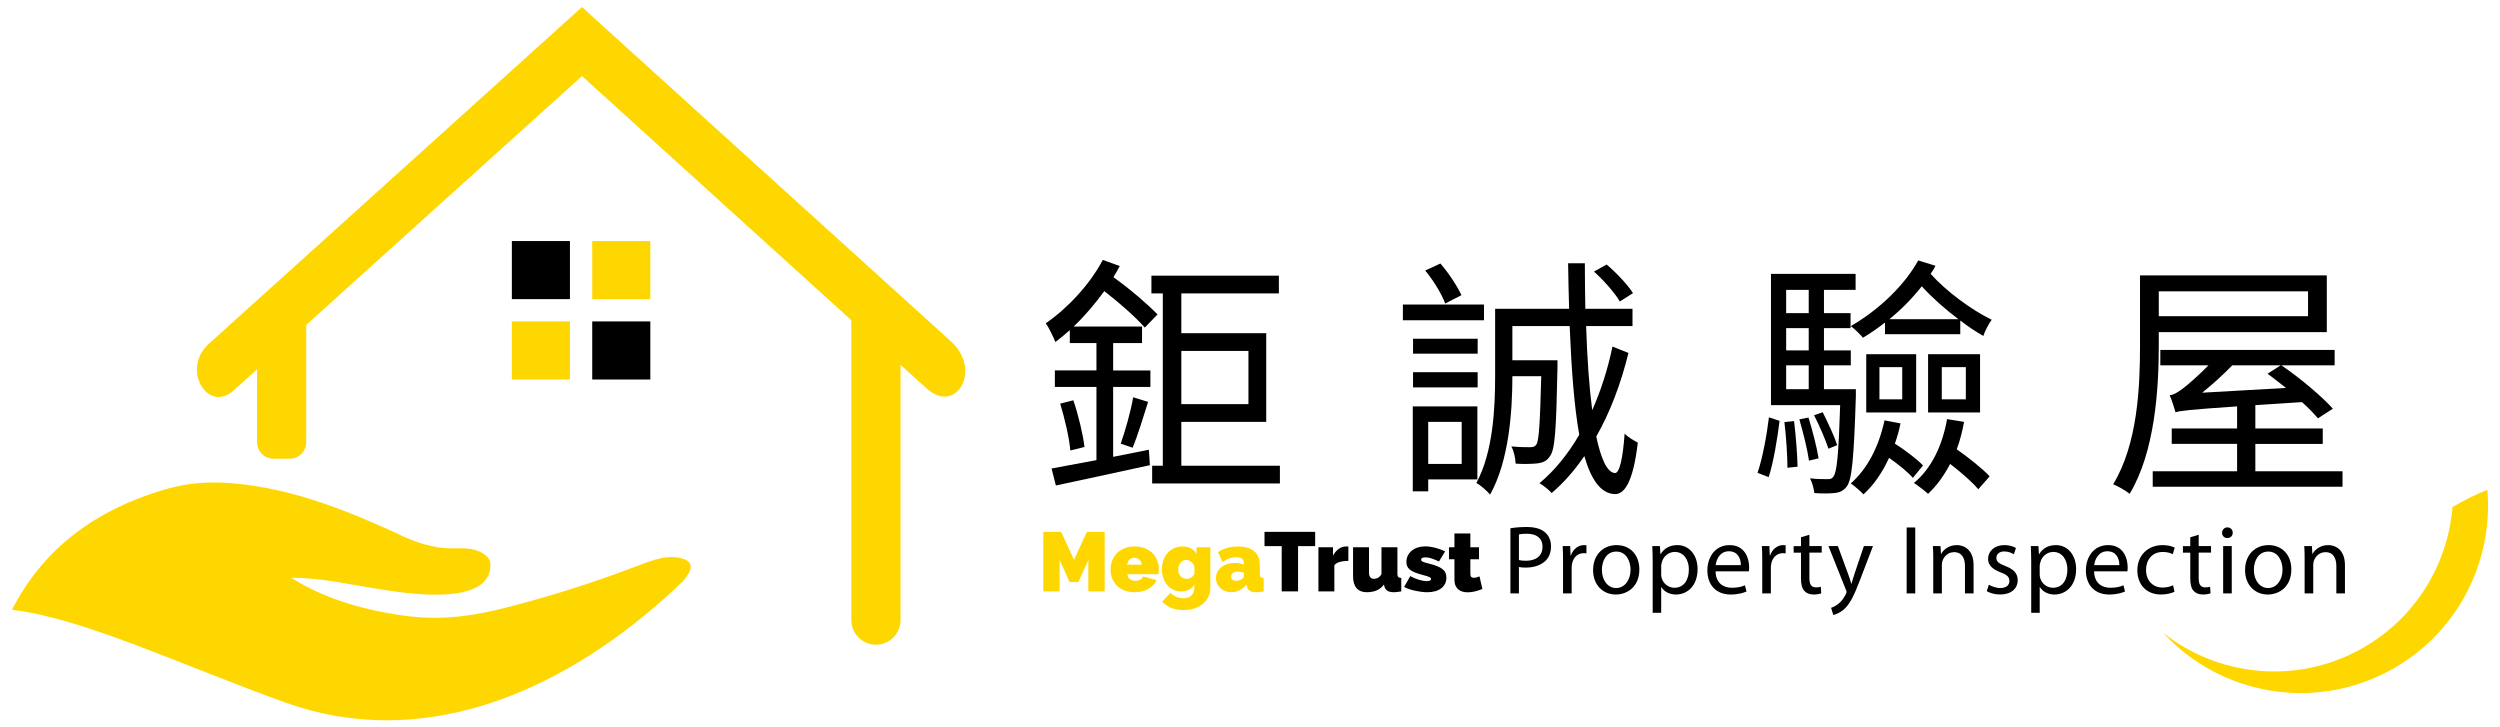 <?xml version="1.0" encoding="utf-8"?>
<!-- Generator: Adobe Illustrator 16.0.0, SVG Export Plug-In . SVG Version: 6.00 Build 0)  -->
<!DOCTYPE svg PUBLIC "-//W3C//DTD SVG 1.0//EN" "http://www.w3.org/TR/2001/REC-SVG-20010904/DTD/svg10.dtd">
<svg version="1.0" id="圖層_1" xmlns="http://www.w3.org/2000/svg" xmlns:xlink="http://www.w3.org/1999/xlink" x="0px" y="0px"
	 width="275px" height="80px" viewBox="0 0 275 80" style="enable-background:new 0 0 275 80;" xml:space="preserve">
<g>
	<path style="fill-rule:evenodd;clip-rule:evenodd;fill:#FFD700;" d="M263.056,73.66c7.334-4.058,11.22-11.931,10.556-19.777
		c-1.295,0.508-2.572,1.153-3.839,1.896c-0.522,6.34-4.102,12.31-10.086,15.619c-7.159,3.961-15.72,2.984-21.757-1.799
		C244.216,76.43,254.574,78.354,263.056,73.66L263.056,73.66z"/>
	<path style="fill-rule:evenodd;clip-rule:evenodd;fill:#FFD700;" d="M1.314,67.078c7.726,0.883,18.653,6.087,30.026,10.185
		c14.915,5.373,29.822-0.859,41.646-11.351c0.722-0.643,1.439-1.305,2.15-1.992c1.055-1.215,1.119-2.009,0.192-2.382
		c-1.703-0.687-3.641,0.116-5.235,0.722c-3.714,1.412-7.547,2.692-11.528,3.802c-5.279,1.472-9.232,2.412-14.659,1.587
		c-4.363-0.661-8.387-1.903-11.858-4.082c3.117-0.056,6.53,0.762,10.035,1.294c2.375,0.359,12.051,1.999,11.865-2.849
		c-0.012-0.295-0.141-0.567-0.409-0.814c-1.367-1.263-3.157-0.738-4.803-0.92c-1.591-0.18-3.262-0.69-5.022-1.581
		c-5.359-2.454-10.814-4.65-16.805-5.395c-3.249-0.401-5.887-0.327-8.999,0.606C10.555,56.11,4.817,60.257,1.314,67.078z"/>
	<path style="fill:#FFD700;" d="M22.95,37.837L62.546,2.103l1.472-1.333l1.462,1.333l39.131,35.454
		c3.457,3.135,0.57,8.126-2.695,5.163L64.019,8.368l-38.31,34.57C22.838,45.536,19.912,40.592,22.95,37.837L22.95,37.837z"/>
	<rect x="56.304" y="26.515" style="fill-rule:evenodd;clip-rule:evenodd;" width="6.39" height="6.39"/>
	<rect x="65.146" y="26.515" style="fill-rule:evenodd;clip-rule:evenodd;fill:#FFD700;" width="6.39" height="6.39"/>
	<rect x="56.304" y="35.357" style="fill-rule:evenodd;clip-rule:evenodd;fill:#FFD700;" width="6.39" height="6.39"/>
	<rect x="65.146" y="35.357" style="fill-rule:evenodd;clip-rule:evenodd;" width="6.39" height="6.39"/>
	<path style="fill:#FFD700;" d="M96.353,70.917L96.353,70.917c-1.493,0-2.704-1.21-2.704-2.707V33.798h5.411V68.21
		C99.059,69.707,97.848,70.917,96.353,70.917z"/>
	<path style="fill:#FFD700;" d="M31.876,50.458h-1.786c-1.002,0-1.813-0.813-1.813-1.813V33.798h5.411v14.848
		C33.688,49.646,32.877,50.458,31.876,50.458z"/>
	<g>
		<path d="M122.446,40.748h4.098v1.813h-4.098v7.692l3.931-0.781l0.109,1.698c-3.649,0.811-7.523,1.619-10.341,2.234l-0.472-1.869
			c1.309-0.252,3.038-0.559,4.935-0.921v-8.054h-4.573v-1.813h4.573v-3.011h-2.93v-1.423c-0.529,0.475-1.055,0.894-1.586,1.311
			c-0.17-0.444-0.695-1.563-1.061-2.063c2.396-1.643,4.85-4.264,6.275-6.968l1.864,0.67c-0.193,0.39-0.444,0.809-0.696,1.227
			c1.87,1.337,3.708,2.925,4.853,4.099l-1.397,1.444c-1.058-1.198-2.813-2.73-4.458-4.012c-1.034,1.421-2.175,2.759-3.375,3.9h7.527
			v1.815h-3.177V40.748z M118.068,44.033c0.557,1.619,1.061,3.768,1.227,5.132l-1.559,0.392c-0.113-1.366-0.615-3.515-1.115-5.159
			L118.068,44.033z M123.281,48.802c0.476-1.367,1.115-3.567,1.366-5.101l1.644,0.505c-0.528,1.696-1.171,3.76-1.697,5.041
			L123.281,48.802z M140.789,51.229v1.95h-14.052v-1.95h1.172V32.273h-1.253v-1.951h14.021v1.951h-10.731v4.376h9.339v9.758h-9.339
			v4.821H140.789z M129.945,38.601v5.855h7.384v-5.855H129.945z"/>
		<path d="M163.238,35.226h-8.92v-1.725h8.92V35.226z M157.104,52.733v1.31h-1.699v-9.34h7.106v8.03H157.104z M162.542,38.907
			h-7.108v-1.645h7.108V38.907z M155.434,40.943h7.108v1.67h-7.108V40.943z M158.973,33.388c-0.363-1.002-1.284-2.539-2.201-3.627
			l1.672-0.776c0.921,1.061,1.866,2.508,2.315,3.483L158.973,33.388z M157.104,46.407v4.624h3.681v-4.624H157.104z M179.129,38.822
			c-0.836,3.428-2.036,6.551-3.541,9.201c0.53,2.48,1.199,3.957,2.063,4.016c0.503,0,0.863-1.621,1.061-4.352
			c0.332,0.39,1.115,0.837,1.447,1.002c-0.53,4.517-1.534,5.69-2.534,5.662c-1.533-0.059-2.593-1.563-3.349-4.182
			c-1.083,1.589-2.283,2.956-3.596,4.068c-0.279-0.334-0.862-0.807-1.338-1.085c1.645-1.367,3.123-3.178,4.377-5.326
			c-0.558-3.124-0.863-7.218-1.057-11.959h-6.3v3.764h4.96v0.865c-0.138,6.606-0.25,8.975-0.835,9.698
			c-0.336,0.503-0.728,0.697-1.397,0.781c-0.499,0.055-1.42,0.087-2.369,0.027c-0.026-0.611-0.193-1.368-0.471-1.896
			c0.889,0.086,1.698,0.086,2.004,0.086c0.363,0,0.556-0.028,0.755-0.306c0.277-0.446,0.39-2.287,0.529-7.501h-3.176
			c0,3.819-0.365,9.312-2.455,13.019c-0.278-0.362-1.087-1.06-1.506-1.279c1.866-3.456,2.063-8.31,2.063-11.82v-7.334h8.139
			c-0.054-1.619-0.082-3.314-0.112-5.015h1.842c0,1.7,0.027,3.396,0.054,5.015h5.187v1.896h-5.1
			c0.111,3.541,0.333,6.665,0.669,9.253c0.948-2.144,1.7-4.457,2.229-6.996L179.129,38.822z M178.182,33.164
			c-0.531-0.919-1.758-2.315-2.846-3.291l1.394-0.776c1.087,0.917,2.341,2.255,2.899,3.148L178.182,33.164z"/>
		<path d="M193.329,52.011c0.556-1.593,1.034-4.266,1.254-6.108l1.171,0.393c-0.224,1.837-0.669,4.569-1.198,6.188L193.329,52.011z
			 M204.145,43.616c-0.224,6.802-0.417,9.117-1.002,9.898c-0.364,0.472-0.755,0.667-1.393,0.724c-0.503,0.055-1.366,0.055-2.176,0
			c-0.057-0.502-0.224-1.174-0.476-1.617c0.835,0.086,1.59,0.086,1.923,0.086c0.311,0,0.503-0.031,0.67-0.31
			c0.364-0.474,0.558-2.422,0.728-7.833h-7.612v-14.44h9.311v1.759h-3.482v2.564h2.926v1.646h-2.926v2.448h2.953v1.646h-2.953v2.624
			h3.509V43.616z M197.346,46.319c0.193,1.565,0.359,3.628,0.386,5.021l-1.114,0.111c0-1.366-0.14-3.429-0.332-5.019L197.346,46.319
			z M196.478,31.883v2.564h2.481v-2.564H196.478z M198.959,36.094h-2.481v2.448h2.481V36.094z M196.478,42.812h2.481v-2.624h-2.481
			V42.812z M198.933,45.932c0.445,1.424,0.92,3.288,1.113,4.486l-1.057,0.253c-0.17-1.226-0.642-3.096-1.06-4.543L198.933,45.932z
			 M201.134,49.358c-0.332-0.976-0.975-2.508-1.587-3.68l0.949-0.332c0.584,1.171,1.307,2.677,1.586,3.621L201.134,49.358z
			 M207.35,35.479c-0.751,0.583-1.586,1.171-2.423,1.671c-0.306-0.36-0.948-1.001-1.339-1.281c3.15-1.813,5.967-4.57,7.415-7.222
			l1.895,0.588c-0.139,0.308-0.336,0.613-0.529,0.89c1.699,1.897,4.431,3.932,6.718,5.049c-0.333,0.443-0.751,1.254-0.922,1.782
			c-0.808-0.476-1.699-1.033-2.534-1.702v1.506h-8.282V35.479z M209.053,46.572c-0.141,0.75-0.365,1.505-0.616,2.229
			c1.146,0.724,2.426,1.702,3.096,2.399l-1.115,1.366c-0.53-0.615-1.59-1.478-2.62-2.201c-0.728,1.586-1.671,2.979-2.816,4.014
			c-0.279-0.306-0.977-0.921-1.394-1.201c1.837-1.618,3.096-4.071,3.707-6.938L209.053,46.572z M205.287,38.965h5.492v6.408h-5.492
			V38.965z M206.738,43.926h2.507v-3.541h-2.507V43.926z M215.433,35.113c-1.447-1.083-2.898-2.368-4.039-3.621
			c-1.034,1.312-2.229,2.538-3.569,3.621H215.433z M216.05,46.407c-0.199,1.055-0.446,2.062-0.81,3.01
			c1.339,0.949,2.845,2.144,3.623,2.98l-1.255,1.424c-0.638-0.782-1.864-1.841-3.092-2.79c-0.669,1.285-1.505,2.428-2.427,3.29
			c-0.332-0.307-1.086-0.89-1.558-1.195c1.922-1.591,3.119-4.071,3.648-7.025L216.05,46.407z M212.089,38.965h5.717v6.408h-5.717
			V38.965z M213.596,43.926h2.646v-3.541h-2.646V43.926z"/>
		<path d="M237.466,38.018c0,4.762-0.418,11.68-3.205,16.304c-0.391-0.335-1.282-0.838-1.811-1.057
			c2.705-4.436,2.953-10.764,2.953-15.247v-7.726h20.546v6.245h-18.483V38.018z M257.679,51.841v1.701H236.8v-1.701h9.28v-3.012
			h-7.19V47.13h7.19v-2.427c-5.352,0.364-6.188,0.479-6.772,0.644c-0.112-0.393-0.418-1.366-0.642-1.869
			c0.476-0.054,0.947-0.36,1.532-0.806c0.449-0.336,1.591-1.313,2.731-2.484h-5.293v-1.698h19.175v1.698h-5.851
			c2.005,1.366,4.431,3.401,5.658,4.767l-1.646,1.063c-0.443-0.529-1.028-1.143-1.756-1.785l-5.128,0.333v2.565h7.415v1.699h-7.415
			v3.012H257.679z M237.466,32.05v2.73h16.419v-2.73H237.466z M245.55,40.188c-1.057,1.087-2.171,2.094-3.316,3.009l9.226-0.524
			c-0.698-0.529-1.362-1.088-2.031-1.563l1.447-0.921H245.55z"/>
	</g>
	<g>
		<path d="M166.145,58.107c0.453-0.073,1.044-0.137,1.798-0.137c0.925,0,1.603,0.214,2.032,0.601
			c0.39,0.345,0.636,0.872,0.636,1.519c0,0.656-0.193,1.172-0.559,1.55c-0.506,0.525-1.302,0.795-2.217,0.795
			c-0.28,0-0.538-0.011-0.753-0.063v2.904h-0.937V58.107z M167.082,61.606c0.205,0.054,0.462,0.077,0.775,0.077
			c1.129,0,1.819-0.56,1.819-1.541c0-0.967-0.69-1.431-1.71-1.431c-0.41,0-0.723,0.031-0.884,0.073V61.606z"/>
		<path d="M171.935,61.692c0-0.612-0.01-1.14-0.042-1.623h0.828l0.043,1.03h0.033c0.237-0.698,0.818-1.139,1.452-1.139
			c0.097,0,0.173,0.01,0.259,0.021v0.894c-0.096-0.023-0.195-0.023-0.324-0.023c-0.667,0-1.141,0.496-1.27,1.205
			c-0.021,0.131-0.032,0.292-0.032,0.443v2.775h-0.948V61.692z"/>
		<path d="M180.33,62.63c0,1.926-1.346,2.767-2.594,2.767c-1.398,0-2.496-1.035-2.496-2.684c0-1.73,1.151-2.752,2.584-2.752
			C179.319,59.961,180.33,61.046,180.33,62.63z M176.209,62.684c0,1.141,0.646,2.001,1.57,2.001c0.905,0,1.583-0.85,1.583-2.021
			c0-0.883-0.441-1.992-1.561-1.992C176.692,60.671,176.209,61.704,176.209,62.684z"/>
		<path d="M181.794,61.769c0-0.669-0.022-1.203-0.043-1.699h0.839l0.054,0.893h0.021c0.377-0.636,1.001-1.001,1.852-1.001
			c1.27,0,2.216,1.064,2.216,2.635c0,1.872-1.151,2.801-2.377,2.801c-0.689,0-1.292-0.302-1.604-0.819h-0.021v2.829h-0.936V61.769z
			 M182.73,63.157c0,0.139,0.011,0.268,0.042,0.387c0.173,0.656,0.743,1.109,1.422,1.109c1,0,1.582-0.818,1.582-2.014
			c0-1.033-0.549-1.927-1.55-1.927c-0.645,0-1.259,0.451-1.431,1.163c-0.033,0.118-0.064,0.258-0.064,0.375V63.157z"/>
		<path d="M188.713,62.845c0.023,1.278,0.829,1.809,1.787,1.809c0.677,0,1.099-0.118,1.442-0.271l0.173,0.681
			c-0.334,0.15-0.915,0.334-1.745,0.334c-1.602,0-2.56-1.068-2.56-2.64c0-1.569,0.926-2.796,2.442-2.796
			c1.712,0,2.153,1.484,2.153,2.441c0,0.193-0.012,0.334-0.033,0.442H188.713z M191.491,62.165c0.009-0.589-0.248-1.526-1.314-1.526
			c-0.969,0-1.377,0.871-1.453,1.526H191.491z"/>
		<path d="M193.847,61.692c0-0.612-0.01-1.14-0.043-1.623h0.828l0.045,1.03h0.031c0.237-0.698,0.818-1.139,1.454-1.139
			c0.097,0,0.172,0.01,0.257,0.021v0.894c-0.096-0.023-0.193-0.023-0.322-0.023c-0.667,0-1.142,0.496-1.27,1.205
			c-0.022,0.131-0.033,0.292-0.033,0.443v2.775h-0.946V61.692z"/>
		<path d="M199.034,58.819v1.25h1.355v0.72h-1.355v2.809c0,0.646,0.183,1.012,0.71,1.012c0.258,0,0.408-0.022,0.55-0.065
			l0.042,0.722c-0.184,0.065-0.474,0.131-0.839,0.131c-0.442,0-0.797-0.152-1.023-0.401c-0.258-0.288-0.366-0.751-0.366-1.366v-2.84
			h-0.807v-0.72h0.807V59.1L199.034,58.819z"/>
		<path d="M202.166,60.069l1.13,3.077c0.13,0.344,0.258,0.753,0.345,1.064h0.02c0.099-0.312,0.206-0.709,0.334-1.089l1.033-3.053h1
			l-1.419,3.71c-0.678,1.789-1.142,2.692-1.787,3.262c-0.475,0.399-0.925,0.559-1.164,0.604l-0.237-0.785
			c0.237-0.076,0.549-0.229,0.83-0.465c0.257-0.205,0.571-0.569,0.796-1.054c0.042-0.097,0.075-0.172,0.075-0.226
			c0-0.053-0.021-0.129-0.075-0.246l-1.916-4.8H202.166z"/>
		<path d="M210.678,58.023v7.252h-0.947v-7.252H210.678z"/>
		<path d="M212.658,61.479c0-0.549-0.009-0.981-0.043-1.409h0.839l0.054,0.86h0.022c0.259-0.486,0.861-0.969,1.723-0.969
			c0.721,0,1.84,0.429,1.84,2.217v3.098h-0.947v-3.002c0-0.838-0.312-1.538-1.205-1.538c-0.614,0-1.099,0.441-1.271,0.969
			c-0.043,0.116-0.065,0.279-0.065,0.441v3.13h-0.947V61.479z"/>
		<path d="M218.771,64.317c0.292,0.173,0.787,0.367,1.259,0.367c0.679,0,1.002-0.333,1.002-0.775c0-0.453-0.269-0.689-0.958-0.946
			c-0.947-0.345-1.388-0.851-1.388-1.474c0-0.843,0.688-1.528,1.797-1.528c0.527,0,0.989,0.14,1.27,0.321l-0.226,0.689
			c-0.205-0.129-0.582-0.313-1.066-0.313c-0.559,0-0.861,0.323-0.861,0.709c0,0.432,0.302,0.626,0.98,0.896
			c0.893,0.332,1.366,0.785,1.366,1.561c0,0.926-0.721,1.572-1.937,1.572c-0.571,0-1.098-0.152-1.464-0.367L218.771,64.317z"/>
		<path d="M223.432,61.769c0-0.669-0.022-1.203-0.043-1.699h0.839l0.055,0.893h0.02c0.377-0.636,1.002-1.001,1.853-1.001
			c1.268,0,2.216,1.064,2.216,2.635c0,1.872-1.152,2.801-2.378,2.801c-0.689,0-1.292-0.302-1.604-0.819h-0.022v2.829h-0.935V61.769z
			 M224.367,63.157c0,0.139,0.012,0.268,0.044,0.387c0.171,0.656,0.742,1.109,1.421,1.109c1,0,1.581-0.818,1.581-2.014
			c0-1.033-0.548-1.927-1.55-1.927c-0.646,0-1.258,0.451-1.431,1.163c-0.033,0.118-0.065,0.258-0.065,0.375V63.157z"/>
		<path d="M230.351,62.845c0.022,1.278,0.83,1.809,1.787,1.809c0.678,0,1.098-0.118,1.442-0.271l0.173,0.681
			c-0.333,0.15-0.915,0.334-1.743,0.334c-1.604,0-2.562-1.068-2.562-2.64c0-1.569,0.925-2.796,2.442-2.796
			c1.711,0,2.153,1.484,2.153,2.441c0,0.193-0.012,0.334-0.032,0.442H230.351z M233.127,62.165c0.011-0.589-0.247-1.526-1.312-1.526
			c-0.969,0-1.377,0.871-1.453,1.526H233.127z"/>
		<path d="M239.198,65.095c-0.247,0.118-0.797,0.302-1.495,0.302c-1.572,0-2.595-1.068-2.595-2.66c0-1.604,1.098-2.775,2.798-2.775
			c0.56,0,1.056,0.14,1.314,0.278l-0.217,0.723c-0.225-0.119-0.58-0.249-1.097-0.249c-1.194,0-1.841,0.894-1.841,1.971
			c0,1.205,0.776,1.946,1.809,1.946c0.539,0,0.893-0.129,1.163-0.248L239.198,65.095z"/>
		<path d="M241.856,58.819v1.25h1.357v0.72h-1.357v2.809c0,0.646,0.183,1.012,0.71,1.012c0.258,0,0.409-0.022,0.548-0.065
			l0.044,0.722c-0.184,0.065-0.474,0.131-0.839,0.131c-0.442,0-0.797-0.152-1.024-0.401c-0.258-0.288-0.365-0.751-0.365-1.366v-2.84
			h-0.808v-0.72h0.808V59.1L241.856,58.819z"/>
		<path d="M245.6,58.605c0,0.322-0.225,0.579-0.602,0.579c-0.345,0-0.57-0.257-0.57-0.579c0-0.324,0.236-0.593,0.591-0.593
			C245.364,58.013,245.6,58.27,245.6,58.605z M244.546,65.275v-5.206h0.947v5.206H244.546z"/>
		<path d="M252.047,62.63c0,1.926-1.345,2.767-2.593,2.767c-1.399,0-2.497-1.035-2.497-2.684c0-1.73,1.15-2.752,2.582-2.752
			C251.035,59.961,252.047,61.046,252.047,62.63z M247.926,62.684c0,1.141,0.646,2.001,1.57,2.001c0.904,0,1.582-0.85,1.582-2.021
			c0-0.883-0.441-1.992-1.56-1.992C248.41,60.671,247.926,61.704,247.926,62.684z"/>
		<path d="M253.509,61.479c0-0.549-0.01-0.981-0.041-1.409h0.839l0.054,0.86h0.02c0.26-0.486,0.861-0.969,1.722-0.969
			c0.722,0,1.84,0.429,1.84,2.217v3.098h-0.946v-3.002c0-0.838-0.313-1.538-1.206-1.538c-0.614,0-1.099,0.441-1.269,0.969
			c-0.043,0.116-0.066,0.279-0.066,0.441v3.13h-0.948V61.479z"/>
	</g>
	<g>
		<g>
			<path style="fill:#FFD700;" d="M119.718,65.053v-3.449l-1.097,2.426h-0.961l-1.096-2.426v3.449h-1.799v-6.549h1.965l1.411,3.08
				l1.419-3.08h1.956v6.549H119.718z"/>
			<path style="fill:#FFD700;" d="M124.819,65.145c-0.424,0-0.803-0.066-1.136-0.196c-0.331-0.134-0.61-0.313-0.834-0.54
				c-0.224-0.229-0.394-0.49-0.512-0.785c-0.117-0.295-0.175-0.605-0.175-0.931c0-0.351,0.056-0.683,0.171-0.997
				c0.113-0.313,0.283-0.587,0.506-0.82c0.226-0.235,0.503-0.42,0.832-0.559c0.328-0.137,0.712-0.206,1.148-0.206
				c0.429,0,0.811,0.069,1.144,0.206c0.332,0.139,0.609,0.322,0.834,0.553c0.224,0.23,0.394,0.498,0.508,0.805
				c0.113,0.305,0.169,0.619,0.169,0.955c0,0.09-0.004,0.185-0.013,0.28c-0.01,0.094-0.021,0.18-0.033,0.252h-3.404
				c0.019,0.259,0.114,0.446,0.286,0.56c0.173,0.113,0.359,0.169,0.563,0.169c0.191,0,0.37-0.041,0.54-0.128
				c0.168-0.087,0.281-0.205,0.336-0.359l1.486,0.424c-0.198,0.388-0.5,0.705-0.909,0.95
				C125.917,65.022,125.414,65.145,124.819,65.145z M125.593,62.111c-0.03-0.234-0.116-0.419-0.257-0.555
				c-0.142-0.133-0.323-0.203-0.545-0.203c-0.221,0-0.402,0.07-0.543,0.203c-0.141,0.136-0.228,0.32-0.259,0.555H125.593z"/>
			<path style="fill:#FFD700;" d="M129.918,65.053c-0.313,0-0.6-0.063-0.863-0.188c-0.26-0.127-0.484-0.301-0.667-0.517
				c-0.185-0.22-0.328-0.477-0.429-0.771c-0.102-0.295-0.152-0.615-0.152-0.959c0-0.363,0.055-0.697,0.165-1.005
				c0.111-0.308,0.267-0.572,0.466-0.793c0.2-0.223,0.438-0.396,0.716-0.522c0.276-0.125,0.581-0.188,0.912-0.188
				c0.351,0,0.658,0.069,0.922,0.206c0.264,0.139,0.474,0.34,0.627,0.604v-0.72h1.522v4.408c0,0.382-0.071,0.727-0.213,1.034
				c-0.141,0.307-0.34,0.568-0.6,0.782c-0.257,0.216-0.568,0.383-0.93,0.505c-0.363,0.117-0.767,0.179-1.209,0.179
				c-0.516,0-0.965-0.079-1.347-0.239c-0.382-0.159-0.719-0.39-1.014-0.692l0.922-0.958c0.179,0.165,0.391,0.305,0.641,0.42
				c0.248,0.112,0.515,0.171,0.797,0.171c0.16,0,0.312-0.021,0.457-0.065c0.144-0.043,0.273-0.112,0.382-0.208
				c0.111-0.095,0.199-0.219,0.264-0.373c0.064-0.153,0.097-0.338,0.097-0.555v-0.311c-0.141,0.257-0.342,0.446-0.604,0.57
				C130.52,64.991,130.233,65.053,129.918,65.053z M130.546,63.67c0.179,0,0.334-0.043,0.466-0.124
				c0.132-0.084,0.257-0.208,0.373-0.375v-0.866c-0.086-0.222-0.214-0.396-0.383-0.526c-0.168-0.129-0.345-0.194-0.529-0.194
				c-0.124,0-0.238,0.03-0.346,0.09c-0.108,0.057-0.202,0.133-0.282,0.229c-0.08,0.095-0.142,0.209-0.185,0.343
				c-0.042,0.131-0.064,0.269-0.064,0.418c0,0.301,0.089,0.545,0.268,0.729C130.042,63.577,130.27,63.67,130.546,63.67z"/>
			<path style="fill:#FFD700;" d="M135.452,65.145c-0.239,0-0.463-0.039-0.672-0.119c-0.209-0.08-0.389-0.19-0.539-0.326
				c-0.151-0.14-0.269-0.303-0.357-0.493c-0.085-0.191-0.128-0.398-0.128-0.621c0-0.244,0.054-0.469,0.157-0.672
				c0.104-0.203,0.25-0.378,0.435-0.524c0.184-0.149,0.404-0.263,0.659-0.343c0.254-0.079,0.536-0.118,0.843-0.118
				c0.394,0,0.721,0.06,0.979,0.184v-0.148c0-0.228-0.066-0.396-0.198-0.508c-0.132-0.11-0.346-0.164-0.641-0.164
				c-0.276,0-0.532,0.043-0.766,0.133c-0.233,0.09-0.479,0.22-0.737,0.392l-0.508-1.087c0.64-0.412,1.368-0.618,2.186-0.618
				c0.774,0,1.372,0.171,1.79,0.516c0.418,0.344,0.627,0.86,0.627,1.549v0.941c0,0.166,0.031,0.28,0.091,0.346
				c0.062,0.064,0.172,0.102,0.333,0.115v1.476c-0.161,0.031-0.312,0.056-0.452,0.07c-0.142,0.015-0.267,0.021-0.377,0.021
				c-0.314,0-0.554-0.056-0.716-0.17c-0.162-0.112-0.269-0.279-0.317-0.502l-0.038-0.174c-0.214,0.274-0.464,0.486-0.747,0.629
				C136.074,65.071,135.773,65.145,135.452,65.145z M135.979,63.89c0.105,0,0.213-0.017,0.323-0.048
				c0.11-0.034,0.209-0.08,0.295-0.135c0.069-0.05,0.124-0.104,0.167-0.161c0.042-0.059,0.065-0.119,0.065-0.181v-0.361
				c-0.105-0.037-0.219-0.065-0.341-0.091c-0.123-0.023-0.234-0.037-0.333-0.037c-0.215,0-0.393,0.052-0.535,0.157
				c-0.142,0.105-0.211,0.236-0.211,0.397c0,0.133,0.054,0.244,0.162,0.331C135.676,63.849,135.813,63.89,135.979,63.89z"/>
		</g>
		<g>
			<path d="M144.667,60.073h-1.881v4.979h-1.799v-4.979h-1.891v-1.569h5.572V60.073z"/>
			<path d="M148.32,61.695c-0.339,0-0.646,0.038-0.922,0.11c-0.278,0.074-0.483,0.197-0.619,0.369v2.878h-1.752v-4.852h1.605v0.924
				c0.172-0.327,0.386-0.579,0.641-0.754c0.255-0.174,0.53-0.261,0.825-0.261c0.117,0,0.192,0.003,0.222,0.008V61.695z"/>
			<path d="M150.35,65.145c-0.491,0-0.867-0.149-1.125-0.445c-0.259-0.299-0.389-0.735-0.389-1.306v-3.192h1.754v2.795
				c0,0.214,0.047,0.381,0.142,0.498c0.096,0.117,0.226,0.176,0.391,0.176c0.135,0,0.275-0.031,0.416-0.093s0.282-0.197,0.423-0.406
				v-2.97h1.754v2.915c0,0.166,0.031,0.28,0.092,0.346c0.062,0.064,0.173,0.102,0.332,0.115v1.476
				c-0.178,0.031-0.335,0.056-0.47,0.07c-0.135,0.015-0.255,0.021-0.361,0.021c-0.595,0-0.94-0.224-1.032-0.672l-0.039-0.174
				c-0.226,0.299-0.497,0.516-0.81,0.649C151.116,65.078,150.755,65.145,150.35,65.145z"/>
			<path d="M156.991,65.145c-0.203,0-0.42-0.014-0.654-0.045c-0.234-0.03-0.463-0.071-0.688-0.12c-0.223-0.05-0.441-0.109-0.65-0.18
				c-0.21-0.072-0.391-0.148-0.545-0.236l0.674-1.19c0.337,0.18,0.661,0.314,0.969,0.406c0.307,0.093,0.593,0.139,0.857,0.139
				c0.308,0,0.461-0.074,0.461-0.23c0-0.079-0.061-0.149-0.185-0.211c-0.123-0.063-0.355-0.136-0.701-0.222
				c-0.346-0.094-0.634-0.185-0.867-0.278c-0.234-0.091-0.42-0.193-0.563-0.309c-0.142-0.111-0.244-0.237-0.305-0.377
				c-0.061-0.139-0.091-0.299-0.091-0.485c0-0.244,0.051-0.473,0.152-0.681c0.101-0.211,0.245-0.392,0.429-0.545
				c0.186-0.154,0.405-0.273,0.66-0.355c0.255-0.082,0.534-0.124,0.835-0.124c0.325,0,0.674,0.045,1.047,0.138
				c0.37,0.092,0.75,0.227,1.139,0.406l-0.674,1.115c-0.344-0.16-0.63-0.273-0.858-0.345c-0.228-0.072-0.445-0.108-0.654-0.108
				c-0.136,0-0.245,0.022-0.328,0.061c-0.083,0.04-0.125,0.105-0.125,0.189c0,0.048,0.014,0.093,0.037,0.127
				c0.024,0.031,0.068,0.063,0.129,0.095s0.146,0.063,0.253,0.098c0.108,0.033,0.242,0.069,0.402,0.106
				c0.369,0.091,0.68,0.188,0.933,0.291c0.251,0.1,0.452,0.212,0.604,0.331c0.15,0.119,0.258,0.255,0.323,0.407
				c0.063,0.148,0.096,0.323,0.096,0.52c0,0.498-0.19,0.892-0.567,1.182C158.158,65,157.643,65.145,156.991,65.145z"/>
			<path d="M163.061,64.785c-0.247,0.104-0.51,0.191-0.789,0.264c-0.28,0.071-0.555,0.106-0.826,0.106
				c-0.197,0-0.384-0.024-0.563-0.073c-0.179-0.051-0.333-0.13-0.467-0.24c-0.131-0.111-0.236-0.257-0.313-0.434
				c-0.077-0.179-0.115-0.399-0.115-0.664v-2.224h-0.6v-1.319h0.6V58.68h1.751v1.521h0.951v1.319h-0.951v1.604
				c0,0.161,0.035,0.271,0.101,0.337c0.068,0.064,0.161,0.096,0.277,0.096c0.087,0,0.185-0.012,0.296-0.039
				c0.11-0.028,0.221-0.067,0.332-0.116L163.061,64.785z"/>
		</g>
	</g>
</g>
</svg>
